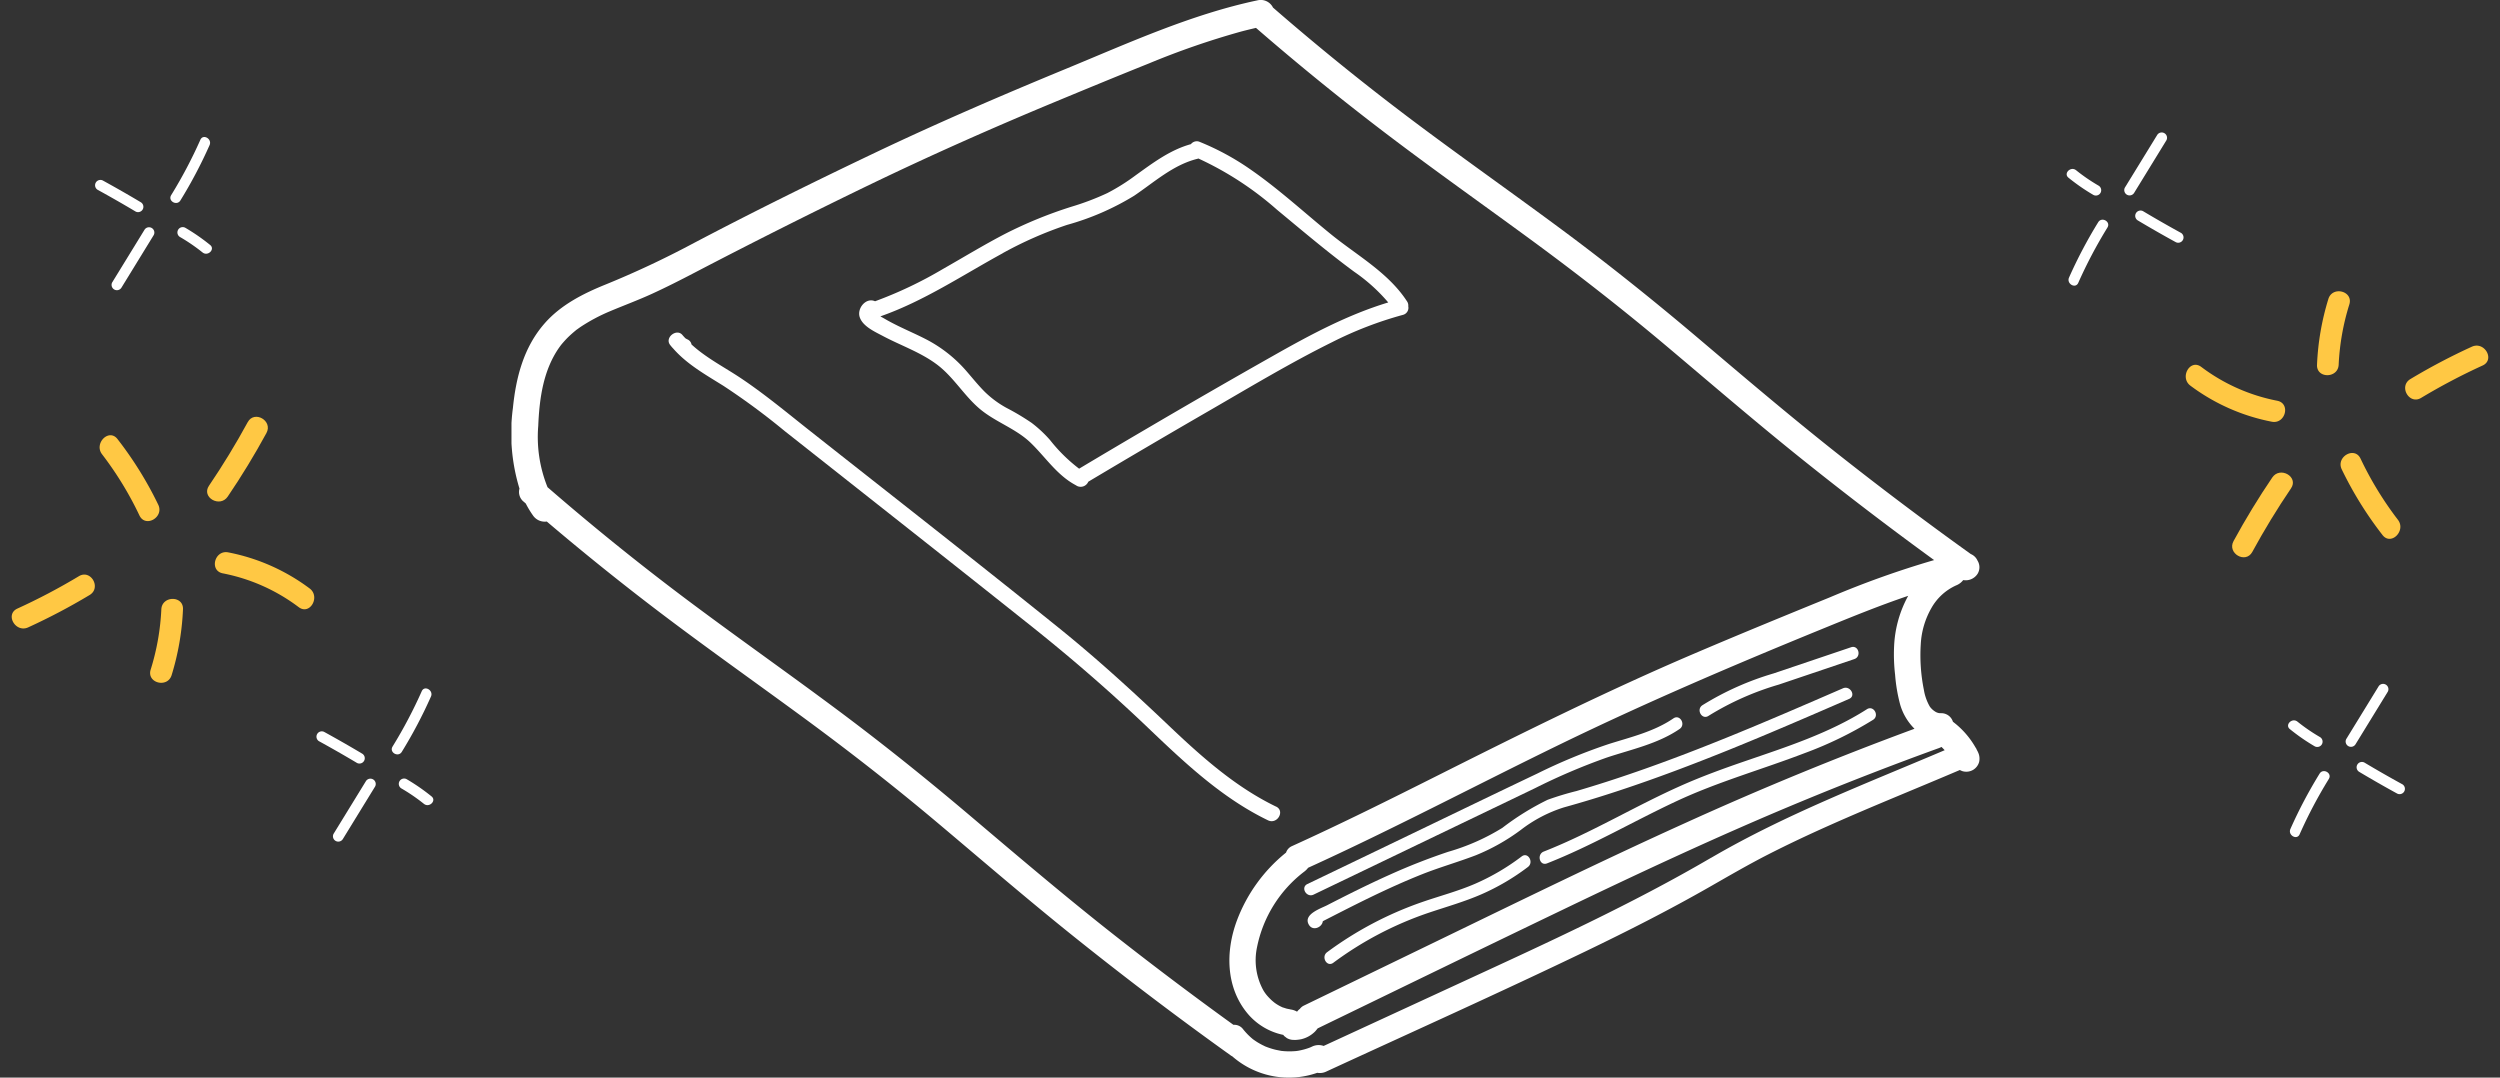 <svg xmlns="http://www.w3.org/2000/svg" xmlns:xlink="http://www.w3.org/1999/xlink" width="348.51" height="150.22" viewBox="0 0 348.51 150.22">
  <rect x="0" y="0" width="348.51" height="150.22" fill="#333333" stroke="none"/>
  <defs>
    <clipPath id="clip-path">
      <rect id="Rectangle_159" data-name="Rectangle 159" width="204.656" height="150.22" fill="#fff"/>
    </clipPath>
    <clipPath id="clip-path-2">
      <rect id="Rectangle_199" data-name="Rectangle 199" width="36.853" height="42.198" fill="#ffc844"/>
    </clipPath>
    <clipPath id="clip-path-3">
      <rect id="Rectangle_200" data-name="Rectangle 200" width="18.699" height="24.794" fill="#fff"/>
    </clipPath>
  </defs>
  <g id="Group_2144" data-name="Group 2144" transform="translate(-936.37 -807.313)">
    <g id="Group_718" data-name="Group 718" transform="translate(1007.672 807.313)">
      <g id="Group_717" data-name="Group 717" clip-path="url(#clip-path)">
        <path id="Path_5010" data-name="Path 5010" d="M204.416,104.8c-.046-.095-.1-.185-.148-.278a1.435,1.435,0,0,0-.1-.215c-.021-.036-.047-.063-.07-.1a11.844,11.844,0,0,0-3.152-3.591,1.7,1.7,0,0,0-1.681-1.193c-.165-.012-.229-.011-.2,0a2.178,2.178,0,0,1-.217-.052,1.345,1.345,0,0,1-.4-.186,2.629,2.629,0,0,1-.719-.673,6.837,6.837,0,0,1-.834-2.342,24.35,24.35,0,0,1-.436-6.333,11.354,11.354,0,0,1,1.509-5.118,7.5,7.5,0,0,1,3.413-3.109,2.293,2.293,0,0,0,.987-.733l.036-.009a1.967,1.967,0,0,0,1.985-.89,1.751,1.751,0,0,0-.018-1.827,1.769,1.769,0,0,0-.934-.915q-9.659-6.92-18.978-14.3c-6.393-5.071-12.607-10.351-18.831-15.627-6.251-5.3-12.628-10.415-19.211-15.3-6.488-4.811-13.089-9.466-19.565-14.293Q116.2,9.783,106.158,1.053A1.908,1.908,0,0,0,103.991.048C94.723,2.013,85.977,6.013,77.258,9.609c-8.964,3.7-17.858,7.531-26.613,11.7-8.564,4.079-17.08,8.285-25.474,12.705a130.157,130.157,0,0,1-11.983,5.621c-3.176,1.282-6.332,2.868-8.614,5.5C1.7,48.445.629,52.6.2,56.873a26.433,26.433,0,0,0,.915,11.243,1.746,1.746,0,0,0,.477,1.73c.133.116.27.23.4.346a13.357,13.357,0,0,0,.986,1.635,1.988,1.988,0,0,0,1.945.876q7.717,6.562,15.788,12.69c6.509,4.936,13.181,9.65,19.768,14.481,6.531,4.788,12.9,9.759,19.092,14.976,6.248,5.263,12.435,10.592,18.811,15.7q10.74,8.606,21.938,16.619a1.288,1.288,0,0,0,.156.083,11.968,11.968,0,0,0,11.854,2.3,2.048,2.048,0,0,0,1.246-.168c12.075-5.57,24.217-11.019,36.2-16.783,5.815-2.8,11.572-5.721,17.177-8.921,2.741-1.565,5.461-3.15,8.274-4.585s5.7-2.789,8.6-4.081c5.982-2.666,12.062-5.1,18.085-7.674a1.868,1.868,0,0,0,.406.177,1.9,1.9,0,0,0,1.427-.186,1.868,1.868,0,0,0,.851-1.107,2.071,2.071,0,0,0-.186-1.427M192.879,94.013a22.867,22.867,0,0,0,.714,4.225,7.809,7.809,0,0,0,1.994,3.353q-16.245,5.995-32.023,13.169c-11.436,5.177-22.712,10.7-34.007,16.171l-19.118,9.264a1.473,1.473,0,0,0-.534.447,1.84,1.84,0,0,0-.391.39,2.419,2.419,0,0,0-.963-.314c.227.025-.425-.092-.5-.113s-.523-.17-.533-.164a5.9,5.9,0,0,1-1.152-.663c-.031-.029-.272-.222-.3-.246a8.15,8.15,0,0,1-.581-.576,5.086,5.086,0,0,1-.694-.942,8.723,8.723,0,0,1-.86-5.962,17.6,17.6,0,0,1,6.6-10.555,2.579,2.579,0,0,0,.521-.524c11.93-5.432,23.522-11.571,35.311-17.3,11.89-5.774,24.011-10.953,36.245-15.951,4-1.634,8.009-3.276,12.1-4.66a16.014,16.014,0,0,0-1.965,7.034,24.653,24.653,0,0,0,.133,3.913M167.24,119.571c-11.17,6.527-22.939,11.9-34.673,17.311l-19.349,8.926a2.1,2.1,0,0,0-1.634.1l-.248.111-.222.083q-.348.123-.707.217t-.721.159c-.03.006-.216.03-.288.041l-.115.01a10,10,0,0,1-1.562.007c-.133-.01-.266-.026-.4-.037l-.01,0c-.27-.057-.54-.1-.809-.164a10.505,10.505,0,0,1-1.412-.455l-.006,0-.08-.041c-.1-.05-.2-.1-.3-.145q-.366-.187-.716-.4c-.209-.131-.412-.27-.612-.414l-.026-.018-.052-.046c-.083-.072-.167-.141-.248-.214a9.288,9.288,0,0,1-1.119-1.2,1.534,1.534,0,0,0-1.288-.537q-9.006-6.5-17.718-13.386c-6.393-5.071-12.607-10.351-18.831-15.627-6.251-5.3-12.628-10.415-19.21-15.3C38.4,93.732,31.8,89.076,25.324,84.25q-10.452-7.789-20.3-16.335a18.767,18.767,0,0,1-1.292-8.551c.16-3.868.719-7.8,2.934-10.939.028-.04.182-.247.206-.282q.157-.2.324-.389c.263-.3.541-.6.831-.875s.59-.536.9-.792c.065-.054.09-.077.1-.086s.038-.025.108-.075c.176-.126.35-.252.528-.373a24.877,24.877,0,0,1,4.09-2.171c1.771-.747,3.921-1.548,5.8-2.408,2.018-.924,4-1.93,5.965-2.956q12.224-6.378,24.64-12.376c8.429-4.06,16.969-7.848,25.609-11.434,4.368-1.813,8.74-3.618,13.13-5.378A111.446,111.446,0,0,1,101.706,4.4c.691-.183,1.385-.351,2.081-.512q8.982,7.794,18.464,14.983c6.509,4.936,13.181,9.65,19.768,14.481,6.531,4.788,12.9,9.759,19.092,14.976,6.248,5.263,12.436,10.592,18.812,15.7q9.033,7.238,18.4,14.05a130.445,130.445,0,0,0-14.468,5.166c-6.354,2.591-12.7,5.191-19.015,7.887-12.121,5.176-23.925,11.05-35.7,16.964-6.75,3.391-13.512,6.76-20.392,9.881a1.5,1.5,0,0,0-.769.878,22.142,22.142,0,0,0-6.873,9.531c-1.577,4.275-1.522,9.252,1.488,12.881a8.827,8.827,0,0,0,5,3,1.851,1.851,0,0,0,.121.157l.375.289a1.845,1.845,0,0,0,.935.253,2.056,2.056,0,0,0,.308.005,5.8,5.8,0,0,0,.768-.1,4.006,4.006,0,0,0,1.828-.983,1.972,1.972,0,0,0,.2-.21c.086-.1.171-.207.253-.315,11.22-5.437,22.427-10.9,33.662-16.3,11.1-5.341,22.268-10.566,33.652-15.285q9.574-3.969,19.319-7.5a2.278,2.278,0,0,0,.332-.152c.155.146.3.3.447.456-11,4.682-22.208,8.958-32.556,15" transform="translate(0 0)" fill="#fff"/>
        <path id="Path_5011" data-name="Path 5011" d="M123.126,147.442c-5.685-2.747-10.4-6.966-14.941-11.279-5-4.753-10.066-9.383-15.445-13.715-11.434-9.209-23.01-18.244-34.533-27.341-3.154-2.49-6.259-5.083-9.6-7.329-2.327-1.567-4.9-2.856-6.968-4.758a.965.965,0,0,0-.511-.682,2.306,2.306,0,0,1-.352-.192c-.134-.148-.275-.286-.4-.442-.79-.968-2.485.322-1.745,1.347.057.078.117.15.176.223l0,0,.028.031c.075.092.154.179.235.262,1.938,2.225,4.554,3.676,7.028,5.225A97.418,97.418,0,0,1,54.639,95.1l17.307,13.662q8.669,6.843,17.311,13.722c5.523,4.416,10.835,9.018,15.948,13.9s10.362,9.86,16.8,12.97c1.282.619,2.41-1.3,1.121-1.919" transform="translate(-16.54 -34.998)" fill="#fff"/>
        <path id="Path_5012" data-name="Path 5012" d="M297.134,173.4c-5.252,3.347-11.2,5.248-17.046,7.257-3,1.031-5.985,2.115-8.886,3.408-3.022,1.347-5.96,2.874-8.9,4.384-3.346,1.716-6.708,3.413-10.212,4.789-1.012.4-.572,2.051.455,1.649,6.237-2.45,12.019-5.856,18.079-8.686,5.787-2.7,11.932-4.418,17.881-6.7A52.653,52.653,0,0,0,298,174.873c.925-.589.068-2.07-.863-1.476" transform="translate(-108.188 -74.527)" fill="#fff"/>
        <path id="Path_5013" data-name="Path 5013" d="M226.38,209.375a31.556,31.556,0,0,1-6.49,3.812c-2.418,1.047-4.978,1.712-7.463,2.577a49.417,49.417,0,0,0-13.181,6.968c-.874.648-.023,2.132.863,1.476a48.183,48.183,0,0,1,13.281-6.969c2.466-.832,4.972-1.535,7.363-2.576a31.781,31.781,0,0,0,6.49-3.812c.866-.655.015-2.14-.863-1.476" transform="translate(-85.547 -89.99)" fill="#fff"/>
        <path id="Path_5014" data-name="Path 5014" d="M197.845,200.3q.958-.492,1.918-.979c1.2-.609,2.4-1.211,3.615-1.8,2.432-1.18,4.893-2.3,7.409-3.3,2.436-.96,4.953-1.679,7.4-2.611a28.381,28.381,0,0,0,6.292-3.541,19.328,19.328,0,0,1,6.006-3.142q3.922-1.089,7.786-2.372c5.113-1.688,10.15-3.6,15.141-5.613,5.653-2.286,11.247-4.713,16.84-7.14,1.006-.437.137-1.91-.863-1.476-10.848,4.708-21.721,9.421-32.992,13.043q-2.066.664-4.149,1.276a40.868,40.868,0,0,0-4.031,1.223,36.853,36.853,0,0,0-6.309,3.912,30.141,30.141,0,0,1-7.545,3.336,86.382,86.382,0,0,0-8.07,3.159c-2.989,1.336-5.916,2.8-8.83,4.3-.882.451-3.374,1.266-2.527,2.71.562.958,1.86.337,1.939-.479.047-.028.095-.058.134-.079l.838-.43" transform="translate(-83.776 -72.373)" fill="#fff"/>
        <path id="Path_5015" data-name="Path 5015" d="M291.9,167.861a39.64,39.64,0,0,1,9.786-4.353l10.533-3.558c1.037-.35.592-2-.455-1.649l-10.8,3.648a40.335,40.335,0,0,0-9.927,4.436c-.907.611-.053,2.093.863,1.476" transform="translate(-125.022 -68.071)" fill="#fff"/>
        <path id="Path_5016" data-name="Path 5016" d="M195.242,200.191l20.632-9.916q5.108-2.455,10.216-4.91a86.676,86.676,0,0,1,10.031-4.281c3.449-1.149,7.1-1.9,10.146-3.984.9-.617.049-2.1-.863-1.477-2.717,1.857-5.926,2.6-9.02,3.579a78.35,78.35,0,0,0-9.947,4.108c-6.854,3.262-13.684,6.574-20.526,9.862l-11.533,5.544c-.992.476-.125,1.951.863,1.476" transform="translate(-83.423 -75.479)" fill="#fff"/>
        <path id="Path_5017" data-name="Path 5017" d="M88.377,61.7c2.509,1.332,5.269,2.267,7.555,3.991,2.254,1.7,3.7,4.223,5.827,6.065,2.213,1.919,5.115,2.8,7.227,4.844,2.046,1.98,3.637,4.468,6.191,5.848.029.019.058.035.088.051.058.031.111.068.169.1A1.148,1.148,0,0,0,117,82.011q8.369-4.994,16.808-9.87c5.663-3.27,11.3-6.672,17.16-9.574a52.3,52.3,0,0,1,9.872-3.811,1.018,1.018,0,0,0,.768-1.21,1.006,1.006,0,0,0-.174-.684c-2.6-4-6.941-6.38-10.569-9.323-3.731-3.027-7.269-6.3-11.226-9.044a35.949,35.949,0,0,0-7.2-3.9,1.041,1.041,0,0,0-1.129.355c-2.907.8-5.317,2.628-7.735,4.365a28.546,28.546,0,0,1-3.912,2.455,36.478,36.478,0,0,1-5,1.9,60.354,60.354,0,0,0-9.214,3.761c-2.961,1.536-5.81,3.275-8.709,4.922a57.415,57.415,0,0,1-9.464,4.5c-1.245-.578-2.547.969-2.136,2.217.423,1.287,2.122,2.037,3.229,2.625m16.7-11.545a53.6,53.6,0,0,1,8.963-3.941,36.612,36.612,0,0,0,9.363-4.067c2.817-1.9,5.45-4.316,8.828-5.149a1.15,1.15,0,0,0,.125-.044A45.015,45.015,0,0,1,143.317,44.1c3.553,2.941,7.044,5.908,10.762,8.645a24.159,24.159,0,0,1,4.739,4.273c-5.633,1.7-10.855,4.5-15.96,7.389Q133.973,69.43,125.172,74.6q-4.737,2.775-9.449,5.591a22.471,22.471,0,0,1-4.059-4,17.463,17.463,0,0,0-2.564-2.389,33.508,33.508,0,0,0-3.49-2.082,13.812,13.812,0,0,1-3.037-2.242c-.876-.878-1.655-1.845-2.465-2.782a18.939,18.939,0,0,0-5.844-4.606c-1.258-.642-2.555-1.2-3.821-1.825-.632-.311-1.257-.636-1.863-.994-.094-.055-.321-.176-.559-.314,6.071-2.127,11.435-5.734,17.055-8.8" transform="translate(-36.593 -14.855)" fill="#fff"/>
      </g>
    </g>
    <g id="Group_1638" data-name="Group 1638" transform="translate(990.955 929.055) rotate(-150)">
      <g id="Group_802" data-name="Group 802" transform="translate(28.309 3.695)">
        <g id="Group_801" data-name="Group 801" clip-path="url(#clip-path-2)">
          <path id="Path_25001" data-name="Path 25001" d="M.926,8.858A86.821,86.821,0,0,1,6.092.664C7.212-.908,9.831.6,8.7,2.188a86.118,86.118,0,0,0-5.166,8.194c-.941,1.7-3.551.178-2.608-1.524" transform="translate(26.614 -0.001)" fill="#ffc844"/>
          <path id="Path_25002" data-name="Path 25002" d="M2.2,12.7a47.456,47.456,0,0,0,8.779,4.783c1.774.728,1,3.652-.8,2.913a50.992,50.992,0,0,1-9.5-5.087C-.916,14.218.593,11.6,2.2,12.7" transform="translate(24.867 9.231)" fill="#ffc844"/>
          <path id="Path_25003" data-name="Path 25003" d="M13.74,2.812a33.228,33.228,0,0,0,2.911,8.021c.9,1.721-1.711,3.251-2.606,1.523a36.31,36.31,0,0,1-3.218-8.741c-.427-1.894,2.484-2.7,2.913-.8" transform="translate(1.228 1.283)" fill="#ffc844"/>
          <path id="Path_25004" data-name="Path 25004" d="M9.519,18.046c.139-1.927,3.16-1.943,3.021,0q-.376,5.185-.246,10.377c.049,1.944-2.971,1.943-3.019,0q-.133-5.2.244-10.377" transform="translate(8.209 12.317)" fill="#ffc844"/>
          <path id="Path_25005" data-name="Path 25005" d="M14.086,13.159A25.7,25.7,0,0,0,25.621,11.95c1.843-.629,2.634,2.288.8,2.913A27.729,27.729,0,0,1,14.086,16.18c-1.906-.226-1.929-3.249,0-3.021" transform="translate(-12.646 8.804)" fill="#ffc844"/>
        </g>
      </g>
      <g id="Group_804" data-name="Group 804" transform="translate(0 0)">
        <g id="Group_803" data-name="Group 803" clip-path="url(#clip-path-3)">
          <path id="Path_25006" data-name="Path 25006" d="M10.683.717a.743.743,0,0,1,1.484,0q-.117,4.315-.233,8.629a.743.743,0,0,1-1.484,0q.117-4.315.233-8.629" transform="translate(-2.414 0)" fill="#fff"/>
          <path id="Path_25007" data-name="Path 25007" d="M.716,12.744q3.063.044,6.124-.023a.743.743,0,0,1,0,1.484q-3.063.067-6.124.023a.743.743,0,0,1,0-1.484" transform="translate(11.144 -1.831)" fill="#fff"/>
          <path id="Path_25008" data-name="Path 25008" d="M16.427,12.426a25.138,25.138,0,0,0,3.786.293.742.742,0,0,1,0,1.484,27.7,27.7,0,0,1-4.181-.345c-.941-.148-.541-1.578.395-1.431" transform="translate(-15.495 -1.787)" fill="#fff"/>
          <path id="Path_25009" data-name="Path 25009" d="M12.78,17.838a65.066,65.066,0,0,0,.333,8.712c.1.949-1.384.942-1.484,0a65.067,65.067,0,0,1-.334-8.712c.028-.953,1.512-.957,1.484,0" transform="translate(-4.066 -2.464)" fill="#fff"/>
        </g>
      </g>
      <g id="Group_805" data-name="Group 805" transform="translate(65.162 51.14)">
        <g id="Group_803-2" data-name="Group 803" transform="translate(0)" clip-path="url(#clip-path-3)">
          <path id="Path_25006-2" data-name="Path 25006" d="M10.683.717a.743.743,0,0,1,1.484,0q-.117,4.315-.233,8.629a.743.743,0,0,1-1.484,0q.117-4.315.233-8.629" transform="translate(-2.414 0)" fill="#fff"/>
          <path id="Path_25007-2" data-name="Path 25007" d="M.716,12.744q3.063.044,6.124-.023a.743.743,0,0,1,0,1.484q-3.063.067-6.124.023a.743.743,0,0,1,0-1.484" transform="translate(11.144 -1.831)" fill="#fff"/>
          <path id="Path_25008-2" data-name="Path 25008" d="M16.427,12.426a25.138,25.138,0,0,0,3.786.293.742.742,0,0,1,0,1.484,27.7,27.7,0,0,1-4.181-.345c-.941-.148-.541-1.578.395-1.431" transform="translate(-15.495 -1.787)" fill="#fff"/>
          <path id="Path_25009-2" data-name="Path 25009" d="M12.78,17.838a65.066,65.066,0,0,0,.333,8.712c.1.949-1.384.942-1.484,0a65.067,65.067,0,0,1-.334-8.712c.028-.953,1.512-.957,1.484,0" transform="translate(-4.066 -2.464)" fill="#fff"/>
        </g>
      </g>
    </g>
    <g id="Group_1641" data-name="Group 1641" transform="translate(1230.295 821.363) rotate(30)">
      <g id="Group_802-2" data-name="Group 802" transform="translate(28.309 3.695)">
        <g id="Group_801-2" data-name="Group 801" clip-path="url(#clip-path-2)">
          <path id="Path_25001-2" data-name="Path 25001" d="M.926,8.858A86.821,86.821,0,0,1,6.092.664C7.212-.908,9.831.6,8.7,2.188a86.118,86.118,0,0,0-5.166,8.194c-.941,1.7-3.551.178-2.608-1.524" transform="translate(26.614 -0.001)" fill="#ffc844"/>
          <path id="Path_25002-2" data-name="Path 25002" d="M2.2,12.7a47.456,47.456,0,0,0,8.779,4.783c1.774.728,1,3.652-.8,2.913a50.992,50.992,0,0,1-9.5-5.087C-.916,14.218.593,11.6,2.2,12.7" transform="translate(24.867 9.231)" fill="#ffc844"/>
          <path id="Path_25003-2" data-name="Path 25003" d="M13.74,2.812a33.228,33.228,0,0,0,2.911,8.021c.9,1.721-1.711,3.251-2.606,1.523a36.31,36.31,0,0,1-3.218-8.741c-.427-1.894,2.484-2.7,2.913-.8" transform="translate(1.228 1.283)" fill="#ffc844"/>
          <path id="Path_25004-2" data-name="Path 25004" d="M9.519,18.046c.139-1.927,3.16-1.943,3.021,0q-.376,5.185-.246,10.377c.049,1.944-2.971,1.943-3.019,0q-.133-5.2.244-10.377" transform="translate(8.209 12.317)" fill="#ffc844"/>
          <path id="Path_25005-2" data-name="Path 25005" d="M14.086,13.159A25.7,25.7,0,0,0,25.621,11.95c1.843-.629,2.634,2.288.8,2.913A27.729,27.729,0,0,1,14.086,16.18c-1.906-.226-1.929-3.249,0-3.021" transform="translate(-12.646 8.804)" fill="#ffc844"/>
        </g>
      </g>
      <g id="Group_804-2" data-name="Group 804" transform="translate(0 0)">
        <g id="Group_803-3" data-name="Group 803" clip-path="url(#clip-path-3)">
          <path id="Path_25006-3" data-name="Path 25006" d="M10.683.717a.743.743,0,0,1,1.484,0q-.117,4.315-.233,8.629a.743.743,0,0,1-1.484,0q.117-4.315.233-8.629" transform="translate(-2.414 0)" fill="#fff"/>
          <path id="Path_25007-3" data-name="Path 25007" d="M.716,12.744q3.063.044,6.124-.023a.743.743,0,0,1,0,1.484q-3.063.067-6.124.023a.743.743,0,0,1,0-1.484" transform="translate(11.144 -1.831)" fill="#fff"/>
          <path id="Path_25008-3" data-name="Path 25008" d="M16.427,12.426a25.138,25.138,0,0,0,3.786.293.742.742,0,0,1,0,1.484,27.7,27.7,0,0,1-4.181-.345c-.941-.148-.541-1.578.395-1.431" transform="translate(-15.495 -1.787)" fill="#fff"/>
          <path id="Path_25009-3" data-name="Path 25009" d="M12.78,17.838a65.066,65.066,0,0,0,.333,8.712c.1.949-1.384.942-1.484,0a65.067,65.067,0,0,1-.334-8.712c.028-.953,1.512-.957,1.484,0" transform="translate(-4.066 -2.464)" fill="#fff"/>
        </g>
      </g>
      <g id="Group_805-2" data-name="Group 805" transform="translate(65.162 51.14)">
        <g id="Group_803-4" data-name="Group 803" transform="translate(0)" clip-path="url(#clip-path-3)">
          <path id="Path_25006-4" data-name="Path 25006" d="M10.683.717a.743.743,0,0,1,1.484,0q-.117,4.315-.233,8.629a.743.743,0,0,1-1.484,0q.117-4.315.233-8.629" transform="translate(-2.414 0)" fill="#fff"/>
          <path id="Path_25007-4" data-name="Path 25007" d="M.716,12.744q3.063.044,6.124-.023a.743.743,0,0,1,0,1.484q-3.063.067-6.124.023a.743.743,0,0,1,0-1.484" transform="translate(11.144 -1.831)" fill="#fff"/>
          <path id="Path_25008-4" data-name="Path 25008" d="M16.427,12.426a25.138,25.138,0,0,0,3.786.293.742.742,0,0,1,0,1.484,27.7,27.7,0,0,1-4.181-.345c-.941-.148-.541-1.578.395-1.431" transform="translate(-15.495 -1.787)" fill="#fff"/>
          <path id="Path_25009-4" data-name="Path 25009" d="M12.78,17.838a65.066,65.066,0,0,0,.333,8.712c.1.949-1.384.942-1.484,0a65.067,65.067,0,0,1-.334-8.712c.028-.953,1.512-.957,1.484,0" transform="translate(-4.066 -2.464)" fill="#fff"/>
        </g>
      </g>
    </g>
  </g>
</svg>
